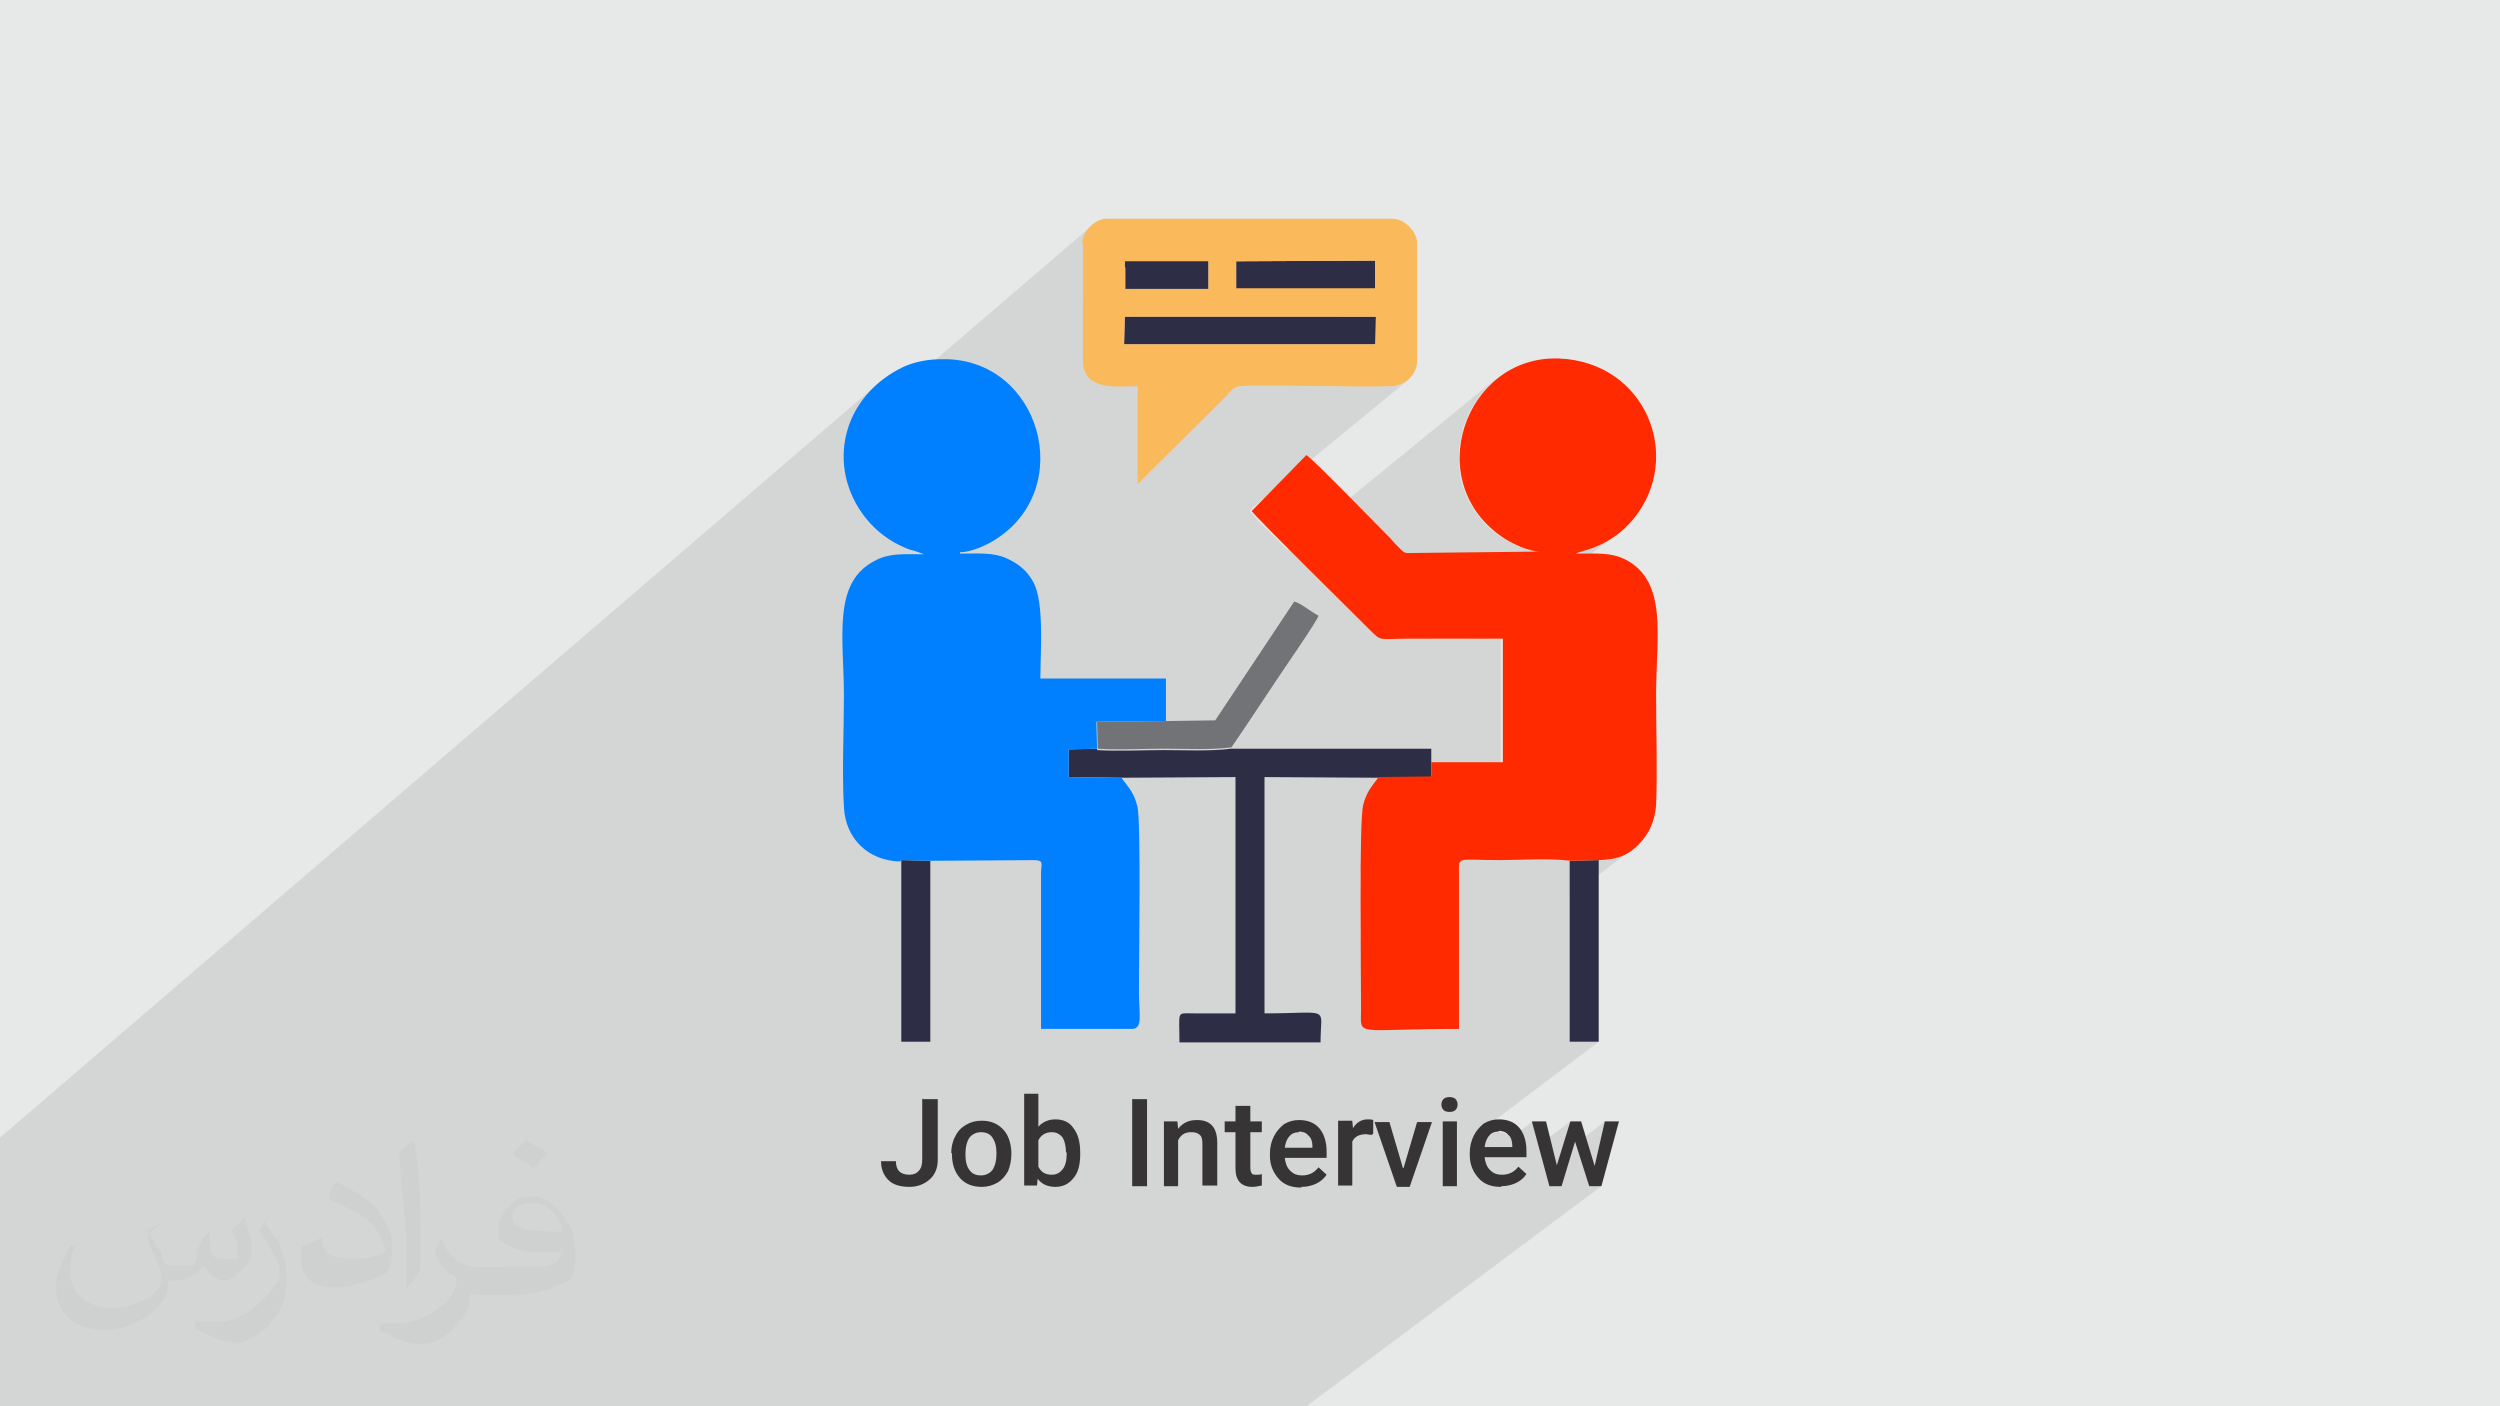 <?xml version="1.0" encoding="UTF-8"?>
<!DOCTYPE svg PUBLIC "-//W3C//DTD SVG 1.1//EN" "http://www.w3.org/Graphics/SVG/1.1/DTD/svg11.dtd">
<!-- Creator: CorelDRAW 2017 -->
<svg xmlns="http://www.w3.org/2000/svg" xml:space="preserve" width="3.703in" height="2.083in" version="1.1" style="shape-rendering:geometricPrecision; text-rendering:geometricPrecision; image-rendering:optimizeQuality; fill-rule:evenodd; clip-rule:evenodd"
viewBox="0 0 3703 2083"
 xmlns:xlink="http://www.w3.org/1999/xlink">
 <defs>
  <style type="text/css">
   <![CDATA[
    .fil8 {fill:#727376}
    .fil6 {fill:#0080FF}
    .fil4 {fill:#2D2E46}
    .fil0 {fill:#E7E8E8}
    .fil7 {fill:#FAB95B}
    .fil5 {fill:#FF2A00}
    .fil3 {fill:#373435;fill-rule:nonzero}
    .fil2 {fill:#373435;fill-opacity:0.031}
    .fil1 {fill:#373435;fill-opacity:0.102}
   ]]>
  </style>
 </defs>
 <g id="Layer_x0020_1">
  <polygon class="fil0" points="0,0 3703,0 3703,2083 0,2083 "/>
  <polygon class="fil1" points="628,2083 610,2083 594,2083 560,2083 541,2083 531,2083 519,2083 509,2083 475,2083 447,2083 435,2083 427,2083 389,2083 386,2083 380,2083 352,2083 345,2083 238,2083 237,2083 225,2083 221,2083 174,2083 136,2083 92,2083 47,2083 43,2083 23,2083 18,2083 13,2083 3,2083 0,2083 0,2074 0,2035 0,2033 0,2011 0,1988 0,1973 0,1968 0,1957 0,1944 0,1937 0,1932 0,1930 0,1921 0,1916 0,1900 0,1891 0,1880 0,1855 0,1842 0,1813 0,1805 0,1733 0,1720 0,1685 1303,566 1296,572 1290,578 1285,585 1279,591 1275,598 1270,605 1267,612 1263,620 1260,627 1258,635 1256,642 1255,645 1621,331 1616,336 1611,342 1607,348 1605,354 1604,360 1604,439 1666,386 1790,386 1790,422 1831,387 2037,386 2037,396 2037,428 1988,469 2038,469 2037,510 1963,572 1969,572 1977,572 1986,572 1995,572 2003,572 2011,572 2019,572 2026,572 2033,572 2040,572 2046,572 2052,572 2057,572 2061,572 2069,571 2076,569 2082,565 2088,561 1859,749 1851,757 1852,758 1854,761 1857,763 1860,767 1864,771 1868,776 1873,781 1879,786 1884,792 1891,798 1897,805 1904,812 1906,814 2218,559 2210,566 2202,574 2194,583 2188,592 2182,601 2176,611 2172,622 2168,632 2165,643 2163,654 2161,665 2161,677 2161,688 2162,699 2164,710 2167,721 2171,732 2176,743 2182,753 2189,763 2197,773 2206,782 2216,790 2228,798 2230,799 2232,801 2235,802 2238,804 2241,805 2244,807 2248,809 2251,810 2255,811 2259,813 2262,814 2266,815 2270,816 2273,816 2277,817 2280,817 2119,946 2122,946 2126,946 2131,946 2135,946 2140,946 2144,946 2148,946 2153,946 2157,946 2161,946 2166,946 2170,946 2174,946 2332,819 2334,818 2337,818 2340,817 2344,815 2349,814 2354,812 2359,810 2365,808 2371,805 2377,802 2384,798 2391,793 2398,788 2200,946 2201,946 2205,946 2210,946 2214,946 2218,946 2223,946 2223,1129 2015,1292 2015,1297 2015,1309 2015,1321 2015,1333 2015,1345 2015,1357 2015,1369 2015,1381 2015,1391 2163,1276 2164,1275 2166,1274 2169,1274 2173,1273 2178,1273 2184,1273 2191,1274 2199,1274 2209,1274 2220,1274 2226,1274 2233,1274 2239,1274 2246,1274 2253,1273 2260,1273 2266,1273 2273,1273 2280,1273 2287,1273 2294,1273 2301,1273 2307,1273 2313,1274 2319,1274 2325,1275 2368,1274 2373,1274 2378,1273 2383,1273 2387,1272 2391,1271 2395,1270 2399,1269 2402,1268 2405,1266 2408,1264 2411,1263 2414,1261 2417,1258 2325,1329 2325,1543 2368,1543 2183,1683 2183,1684 2182,1686 2180,1689 2179,1692 2179,1696 2178,1699 2178,1702 2177,1704 2209,1680 2211,1679 2213,1678 2214,1678 2216,1677 2218,1677 2220,1677 2223,1677 2225,1677 2227,1678 2228,1678 2230,1679 2232,1680 2233,1681 2234,1682 2236,1684 2237,1686 2237,1686 2270,1661 2280,1696 2326,1661 2312,1708 2334,1691 2335,1694 2377,1661 2362,1728 2348,1738 2355,1757 2372,1757 1935,2083 1918,2083 1886,2083 1878,2083 1861,2083 1831,2083 1815,2083 1812,2083 1808,2083 1780,2083 1779,2083 1774,2083 1766,2083 1733,2083 1725,2083 1713,2083 1711,2083 1704,2083 1677,2083 1658,2083 1654,2083 1647,2083 1639,2083 1613,2083 1613,2083 1582,2083 1580,2083 1574,2083 1553,2083 1546,2083 1541,2083 1518,2083 1505,2083 1491,2083 1489,2083 1487,2083 1485,2083 1485,2083 1466,2083 1462,2083 1444,2083 1443,2083 1432,2083 1432,2083 1424,2083 1389,2083 1378,2083 1360,2083 1357,2083 1347,2083 1341,2083 1325,2083 1322,2083 1320,2083 1304,2083 1301,2083 1289,2083 1284,2083 1280,2083 1276,2083 1269,2083 1259,2083 1257,2083 1255,2083 1255,2083 1233,2083 1215,2083 1214,2083 1181,2083 1180,2083 1158,2083 1128,2083 1126,2083 1117,2083 1105,2083 1098,2083 1094,2083 1085,2083 1057,2083 1055,2083 1031,2083 1026,2083 1012,2083 1011,2083 1009,2083 1008,2083 971,2083 968,2083 952,2083 937,2083 931,2083 930,2083 921,2083 912,2083 901,2083 894,2083 866,2083 848,2083 837,2083 795,2083 793,2083 772,2083 748,2083 706,2083 702,2083 697,2083 666,2083 663,2083 661,2083 "/>
  <path class="fil2" d="M218 1823c10,10 10,21 21,31 0,10 0,21 21,21 0,0 10,0 21,0 10,0 10,-10 10,-21l10 -21 10 -10 0 0c0,10 0,10 0,21 0,21 10,21 31,21 10,0 10,0 10,-10 0,-10 0,-21 -10,-31 10,-10 10,-10 21,-21l0 0c0,10 10,31 10,42 0,10 0,21 -10,31 -10,10 -21,21 -31,21 -10,0 -21,-10 -31,-21l0 0c-10,10 -21,21 -42,21l-10 0c0,10 0,21 -10,31 -10,21 -52,42 -83,42 -52,0 -73,-31 -73,-63 0,-21 10,-42 21,-63l10 0c-10,10 -10,31 -10,42 0,31 31,52 62,52 31,0 73,-21 73,-42 0,-21 -10,-31 -21,-63 0,-10 10,-10 21,-21l0 0 0 0 -21 10 0 0 0 0 0 0 0 0zm562 -135l0 0c10,10 21,10 31,21 -10,10 -10,10 -21,21 -10,-10 -21,-10 -31,-21 10,-10 10,-10 21,-21l0 0zm10 94l0 0c-21,0 -31,10 -31,21 0,21 31,21 73,21 0,-21 -21,-42 -42,-42l0 0 0 0 0 0 0 0 0 0zm-42 94l0 0c21,0 42,0 52,0 21,0 31,-10 31,-21 0,0 0,0 0,0 -10,0 -21,0 -31,0 -31,0 -52,-10 -62,-21 0,0 0,-10 0,-10 0,-21 10,-31 21,-42 10,-10 21,-10 31,-10 21,0 42,21 52,42 10,10 10,31 10,52 0,10 0,21 -10,31 -21,10 -42,21 -94,21l-21 0 -10 0c-10,0 -21,0 -21,-10l0 0c0,0 0,0 0,10 0,10 0,21 -10,31 -21,31 -42,42 -62,42 -21,0 -42,-10 -62,-21l0 -10c10,0 21,0 31,0 31,0 83,-31 83,-63 0,0 0,-10 -10,-10 -10,-10 -21,-21 -21,-31 0,-10 10,-21 10,-21l0 0c10,31 31,42 52,42l0 0 21 0 0 0 21 0 0 0 0 0 0 0 0 0zm-146 31l0 0 0 0c10,-10 21,-21 21,-31 0,-10 0,-21 0,-31 0,-52 0,-104 -10,-156l0 0c-10,10 -21,10 -21,21 0,42 10,94 10,135l0 21c0,10 0,31 0,42l0 0 0 0 0 0 0 0 0 0zm-146 -63l0 0 -10 0c0,10 0,10 0,21 0,31 21,42 52,42 21,0 52,-10 73,-21 10,-10 10,-21 10,-42 0,-21 -10,-31 -21,-52 -21,-21 -42,-31 -62,-42l0 0c-10,10 -10,21 -10,21 0,0 0,10 10,10 21,10 42,21 52,31 10,10 21,31 21,42 0,0 0,0 0,0 -21,10 -31,10 -52,10 -31,0 -42,-10 -42,-31l0 0 -21 10 0 0 0 0 0 0 0 0zm-52 -52l0 0 0 0c-10,10 -10,21 -21,31 10,10 21,31 31,52 0,0 0,10 0,10 0,0 0,10 0,10 -21,31 -52,63 -94,63 -10,0 -21,0 -31,0l0 10c21,10 42,21 62,21 10,0 31,-10 42,-21 21,-21 31,-42 31,-63l0 -21c0,-21 -10,-31 -10,-42l-21 -31 10 -21 0 0 0 0 0 0 0 0z"/>
  <g id="_2685799504416">
   <path class="fil3" d="M1367 1628l22 0 0 90c0,12 -4,22 -12,29 -8,7 -18,11 -30,11 -13,0 -24,-3 -31,-10 -7,-7 -11,-16 -11,-28l22 0c0,7 2,12 5,15 3,3 8,5 15,5 6,0 11,-2 14,-6 4,-4 5,-10 5,-17l0 -90zm42 80c0,-9 2,-18 6,-25 4,-8 9,-13 16,-17 7,-4 14,-6 23,-6 13,0 23,4 31,12 8,8 12,19 13,33l0 5c0,9 -2,18 -5,25 -4,7 -9,13 -16,17 -7,4 -15,6 -23,6 -13,0 -24,-4 -32,-13 -8,-9 -12,-21 -12,-36l0 -1zm21 2c0,10 2,18 6,23 4,6 10,8 17,8 7,0 13,-3 17,-8 4,-6 6,-14 6,-25 0,-10 -2,-17 -6,-23 -4,-6 -10,-8 -17,-8 -7,0 -13,3 -17,8 -4,6 -6,14 -6,25zm170 0c0,15 -3,27 -10,35 -7,9 -16,13 -27,13 -11,0 -20,-4 -26,-12l-1 10 -19 0 0 -136 21 0 0 49c6,-7 15,-11 25,-11 12,0 21,4 27,13 7,9 10,21 10,36l0 1zm-21 -2c0,-10 -2,-18 -5,-23 -4,-5 -9,-8 -16,-8 -9,0 -16,4 -20,12l0 39c4,8 10,12 20,12 7,0 12,-3 16,-8 4,-5 6,-13 6,-23l0 -3zm120 49l-22 0 0 -129 22 0 0 129zm45 -96l1 11c7,-9 16,-13 28,-13 20,0 30,11 30,34l0 63 -22 0 0 -62c0,-6 -1,-11 -4,-13 -3,-3 -7,-4 -13,-4 -9,0 -15,4 -19,12l0 68 -21 0 0 -96 20 0zm108 -23l0 23 17 0 0 16 -17 0 0 53c0,4 1,6 2,8 1,2 4,2 8,2 2,0 5,0 7,-1l0 17c-5,1 -10,2 -14,2 -16,0 -25,-9 -25,-27l0 -54 -16 0 0 -16 16 0 0 -23 21 0zm75 121c-14,0 -25,-4 -33,-13 -8,-9 -13,-20 -13,-34l0 -3c0,-10 2,-18 6,-26 4,-8 9,-13 15,-18 7,-4 14,-6 22,-6 13,0 23,4 30,12 7,8 11,20 11,35l0 9 -62 0c1,8 3,14 8,19 5,5 10,7 18,7 10,0 18,-4 24,-12l12 11c-4,6 -9,10 -15,13 -6,3 -14,5 -22,5zm-3 -82c-6,0 -11,2 -14,6 -4,4 -6,10 -7,17l41 0 0 -2c0,-7 -2,-13 -6,-16 -3,-4 -8,-6 -14,-6zm108 4c-3,0 -6,-1 -9,-1 -10,0 -17,4 -20,11l0 65 -21 0 0 -96 21 0 1 11c5,-8 12,-13 22,-13 3,0 6,0 8,1l0 20zm47 49l20 -68 22 0 -33 96 -19 0 -33 -96 22 0 20 68zm79 27l-21 0 0 -96 21 0 0 96zm-23 -121c0,-3 1,-6 3,-8 2,-2 5,-3 9,-3 4,0 7,1 9,3 2,2 3,5 3,8 0,3 -1,6 -3,8 -2,2 -5,3 -9,3 -4,0 -7,-1 -9,-3 -2,-2 -3,-5 -3,-8zm88 122c-14,0 -25,-4 -33,-13 -8,-9 -13,-20 -13,-34l0 -3c0,-10 2,-18 6,-26 4,-8 9,-13 15,-18 7,-4 14,-6 22,-6 13,0 23,4 30,12 7,8 11,20 11,35l0 9 -62 0c1,8 3,14 8,19 5,5 10,7 18,7 10,0 18,-4 24,-12l12 11c-4,6 -9,10 -15,13 -6,3 -14,5 -22,5zm-3 -82c-6,0 -11,2 -14,6 -4,4 -6,10 -7,17l41 0 0 -2c0,-7 -2,-13 -6,-16 -3,-4 -8,-6 -14,-6zm142 51l15 -66 21 0 -26 96 -18 0 -21 -66 -20 66 -18 0 -26 -96 21 0 16 65 20 -65 16 0 20 66z"/>
   <g>
    <path class="fil4" d="M1625 1109l-42 1 0 41 78 1 169 -1 0 350c-21,0 -41,0 -62,0 -26,0 -21,-5 -21,43l209 0c0,-55 17,-43 -83,-43l0 -350 169 1 78 -1 0 -21 0 -21 -297 0c-31,4 -67,2 -100,2 -30,0 -69,2 -98,0z"/>
    <polygon class="fil4" points="1665,510 2037,510 2038,469 1666,469 "/>
    <polygon class="fil4" points="1378,1275 1335,1274 1335,1543 1378,1543 "/>
    <polygon class="fil4" points="2368,1274 2325,1275 2325,1543 2368,1543 "/>
    <polygon class="fil4" points="1831,428 2037,428 2037,396 2037,386 1831,387 "/>
    <polygon class="fil4" points="1666,428 1780,428 1790,428 1790,386 1666,386 1666,396 "/>
    <path class="fil5" d="M2120 1129l0 21 -78 1c-11,15 -18,22 -23,42 -6,26 -3,244 -3,302 0,42 -12,29 145,29l0 -231c0,-25 -4,-19 60,-19 31,0 75,-3 105,1l43 -1c29,-1 43,-8 58,-23 15,-15 24,-34 26,-58 2,-52 0,-111 0,-164 0,-85 18,-167 -45,-200 -22,-11 -41,-9 -74,-9 8,-5 50,-8 86,-52 74,-91 18,-232 -111,-237 -140,-5 -206,186 -80,267 11,7 35,19 52,19l-183 2c-16,0 -16,2 -24,-6 -6,-6 -10,-10 -15,-16 -18,-18 -113,-116 -124,-123l-81 83c8,11 153,154 174,175 19,19 13,14 58,14 47,0 94,0 140,0l0 183 -103 0z"/>
    <path class="fil6" d="M1335 1274l43 1 155 -1c12,1 10,3 9,17l0 233 136 0c15,-2 9,-21 9,-57 0,-45 3,-248 -2,-271 -5,-22 -13,-29 -24,-44l-78 -1 0 -41 42 -1 -1 -40 103 -1 0 -63 -186 0c0,-39 6,-111 -10,-142 -9,-17 -22,-28 -40,-36 -20,-9 -41,-7 -69,-7l0 -2c17,0 40,-11 51,-18 123,-76 68,-270 -77,-268 -22,0 -41,4 -57,11 -93,44 -116,149 -57,224 16,20 36,35 60,45 5,2 8,3 13,4l14 5c-31,0 -51,-2 -72,9 -65,32 -47,115 -47,201 0,53 -3,112 0,164 2,47 36,80 83,81z"/>
    <path class="fil7" d="M1666 469l372 0 0 41 -373 0 1 -41zm165 -82l206 -1 0 9 0 32 -206 0 0 -40zm-165 9l0 -9 124 0 0 41 -9 0 -114 0 0 -32zm-62 -36l0 174c0,46 52,38 81,38l0 145 130 -129c7,-7 11,-15 22,-16 26,-3 179,2 224,0 21,-1 38,-17 38,-38l0 -174c0,-17 -19,-36 -36,-36l-424 0c-17,0 -36,19 -36,36z"/>
    <path class="fil8" d="M1728 1068l-103 1 1 40c29,2 68,0 98,0 33,0 69,2 100,-2 22,-32 43,-64 65,-97 9,-14 62,-90 64,-98 -10,-5 -27,-19 -36,-21l-117 176 -71 1z"/>
   </g>
  </g>
 </g>
</svg>
